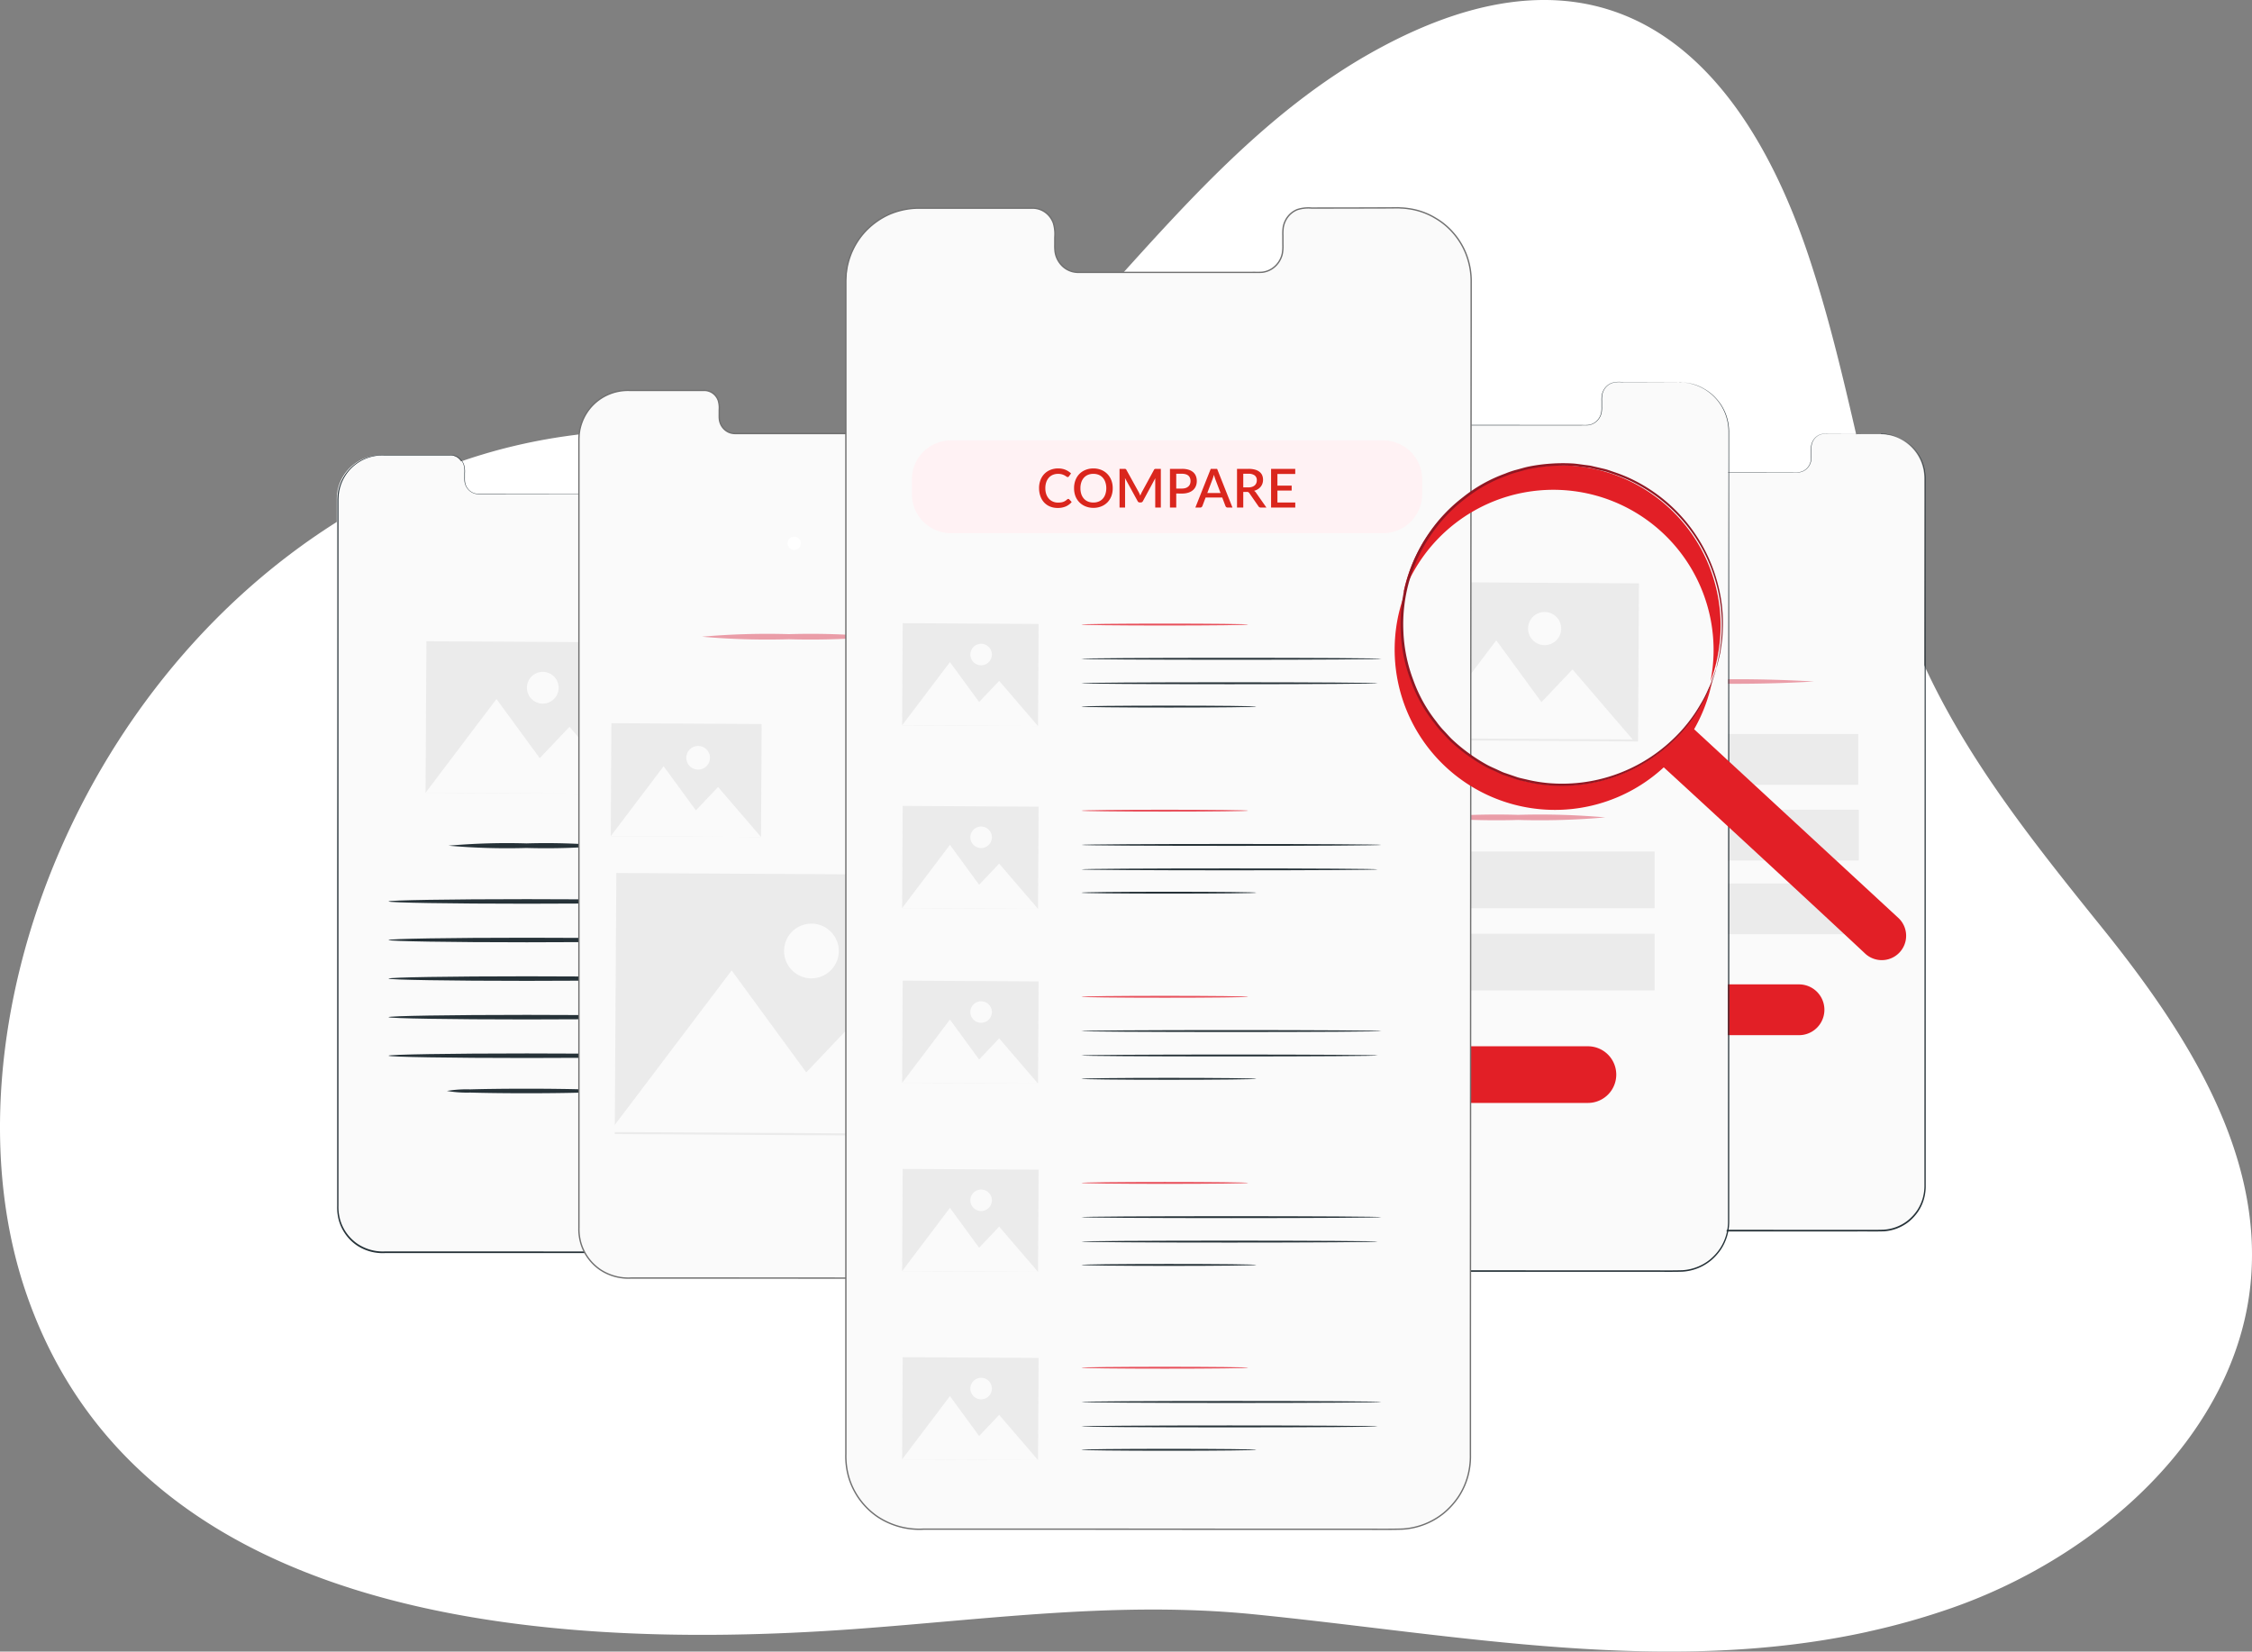 <svg xmlns="http://www.w3.org/2000/svg" viewBox="0 0 167.607 122.924"><rect x="0" y="0" width="167.607" height="122.924" fill="#808080" stroke="none"/><defs><clipPath id="a"><path d="M0 0h1.761v1.761H0z" fill="none" data-name="Rectangle 18971"/></clipPath><clipPath id="b"/><clipPath id="c"><path d="M0 0h8.228v1.81H0z" fill="none" data-name="Rectangle 18954"/></clipPath><clipPath id="d"><path d="M0 0h8.626v2.039H0z" fill="none" data-name="Rectangle 18955"/></clipPath><clipPath id="e"><path d="M0 0h15.088v7.816H0z" fill="none" data-name="Rectangle 18956"/></clipPath></defs><g data-name="Group 196611"><path d="M139.017 121.448c-15.12 3.321-30.576.21-45.724-1.3-9.973-.992-19.587.359-29.583 1.092-25.412 1.864-53.6-1.415-61.731-24.9-6.774-19.57 4.174-48.607 27.769-60.1 8.161-3.975 16.469-4.759 24.577-3.943 4.868.49 10.3 2.357 15.542.391 5.532-2.075 9.624-7.833 13.363-11.982 5.564-6.177 11.441-12.651 18.906-16.827 17.123-9.577 27.306-.24 32.45 15.111 2.5 7.463 3.829 15.241 5.844 22.831 2.857 10.766 9.054 18.585 16.035 27.248 6.214 7.717 12.031 16.74 11.029 26.53-1.135 11.11-11.145 20.222-22.306 24.106a53.543 53.543 0 0 1-6.171 1.739" fill="#fff" data-name="Path 33472"/><g data-name="Group 196610"><path d="M48.152 33.874h-2.141a1.634 1.634 0 0 0-.644.07 1.008 1.008 0 0 0-.51.452 1.087 1.087 0 0 0-.12.342 2.216 2.216 0 0 0-.016.378v.393a1.842 1.842 0 0 1-.026.407 1.079 1.079 0 0 1-.478.687 1.012 1.012 0 0 1-.42.148c-.153.013-.3 0-.454.007H35.58a1.182 1.182 0 0 1-.311-.03 1.032 1.032 0 0 1-.533-.329 1.094 1.094 0 0 1-.26-.579 2.376 2.376 0 0 1-.011-.321v-.32a1.711 1.711 0 0 0-.065-.63 1.027 1.027 0 0 0-.382-.5 1 1 0 0 0-.616-.17h-4.938a3.4 3.4 0 0 0-1.44.272 3.369 3.369 0 0 0-1.2.894 3.289 3.289 0 0 0-.678 1.365c-.033.125-.043.256-.066.383-.006.109-.012.218-.015.327v52.63a3.418 3.418 0 0 0 .132 1.036 3.273 3.273 0 0 0 1.272 1.75 3.4 3.4 0 0 0 2.1.575h6.639l8.625.006h4.2c.693 0 1.387.011 2.068-.009a3.256 3.256 0 0 0 1.855-.717 3.488 3.488 0 0 0 .669-.74 3.238 3.238 0 0 0 .411-.9 3.425 3.425 0 0 0 .123-.979v-4.93l.016-27.513c.005-7.832.014-14.169.019-18.551v-1.55a3.371 3.371 0 0 0-.241-1.324 3.262 3.262 0 0 0-.62-.976 3.3 3.3 0 0 0-1.975-1.04 2.729 2.729 0 0 0-.333-.03l-.113-.008h-1.765" fill="#fafafa" data-name="Path 92357"/><path d="M49.953 33.912h.113a2.48 2.48 0 0 1 .333.026 3.1 3.1 0 0 1 1.234.426 3.156 3.156 0 0 1 .75.608 3.294 3.294 0 0 1 .626.982 3.4 3.4 0 0 1 .246 1.335v1.55c0 4.381.006 10.719.011 18.551s0 17.158 0 27.513v4.931a3.516 3.516 0 0 1-.126 1 3.309 3.309 0 0 1-.42.926 3.556 3.556 0 0 1-.685.76 3.33 3.33 0 0 1-1.9.737c-.69.02-1.374 0-2.066.009H28.673a3.477 3.477 0 0 1-2.142-.591 3.37 3.37 0 0 1-1.3-1.8 3.631 3.631 0 0 1-.137-1.113V75.654c0-5.635 0-11.071.006-16.25s.005-10.1.007-14.7V37.24c0-.133.011-.266.019-.4.023-.131.033-.264.068-.392a3.363 3.363 0 0 1 .691-1.393 3.336 3.336 0 0 1 2.681-1.188h4.92a1.056 1.056 0 0 1 .647.181 1.089 1.089 0 0 1 .4.528 1.761 1.761 0 0 1 .067.649v.32a2.384 2.384 0 0 0 .01.314 1.038 1.038 0 0 0 .245.55.972.972 0 0 0 .5.312 1.119 1.119 0 0 0 .3.029h1.487l4.336.006h1.911c.151 0 .3.007.448-.006a.964.964 0 0 0 .4-.142 1.041 1.041 0 0 0 .461-.662 1.831 1.831 0 0 0 .026-.4v-.393a2.242 2.242 0 0 1 .017-.383 1.108 1.108 0 0 1 .124-.352 1.035 1.035 0 0 1 .525-.464 1.649 1.649 0 0 1 .653-.07l2.133.006 1.312.005h.447-3.892a1.628 1.628 0 0 0-.642.07 1.008 1.008 0 0 0-.508.452 1.082 1.082 0 0 0-.119.342 2.184 2.184 0 0 0-.016.378v.393a1.866 1.866 0 0 1-.026.407 1.08 1.08 0 0 1-.476.687 1 1 0 0 1-.419.148c-.152.014-.3 0-.452.007h-7.716a1.174 1.174 0 0 1-.31-.03 1.025 1.025 0 0 1-.531-.329 1.1 1.1 0 0 1-.259-.579 2.376 2.376 0 0 1-.011-.321v-.32a1.718 1.718 0 0 0-.064-.63 1.029 1.029 0 0 0-.381-.5.992.992 0 0 0-.613-.17h-4.922a3.27 3.27 0 0 0-2.628 1.167 3.293 3.293 0 0 0-.675 1.364c-.034.125-.043.256-.066.383-.007.13-.016.26-.018.392v52.522a3.526 3.526 0 0 0 .134 1.086 3.275 3.275 0 0 0 1.267 1.75 3.377 3.377 0 0 0 2.089.575H35.3l8.593.006h4.187c.69 0 1.382.011 2.061-.009a3.238 3.238 0 0 0 1.848-.717 3.469 3.469 0 0 0 .667-.74 3.234 3.234 0 0 0 .409-.9 3.436 3.436 0 0 0 .123-.979v-4.931l.015-27.513c.004-7.832.014-14.169.019-18.551v-1.55a3.375 3.375 0 0 0-.24-1.324 3.261 3.261 0 0 0-.617-.976 3.145 3.145 0 0 0-.743-.607 3.113 3.113 0 0 0-1.225-.432 2.585 2.585 0 0 0-.328.004l-.112-.008" fill="#263238" data-name="Path 92358"/><path d="M50.588 39.238c0 .014-.543.03-1.213.036s-1.214 0-1.214-.016.543-.03 1.213-.036 1.214 0 1.214.016" fill="#263238" data-name="Path 92359"/><path d="M50.594 39.859c0 .014-.543.03-1.214.036s-1.214 0-1.214-.016.543-.03 1.214-.036 1.214 0 1.214.016" fill="#263238" data-name="Path 92360"/><path d="M50.599 40.48c0 .014-.543.03-1.214.036s-1.214 0-1.214-.016.543-.03 1.214-.036 1.214 0 1.214.016" fill="#263238" data-name="Path 92361"/><path d="M44.993 62.943a49.631 49.631 0 0 1-5.807.17 49.633 49.633 0 0 1-5.808-.17 49.633 49.633 0 0 1 5.808-.17 49.631 49.631 0 0 1 5.807.17" fill="#263238" data-name="Path 92363"/><path d="m31.672 59.005.063-11.276 15 .084-.062 11.276z" fill="#ebebeb" data-name="Rectangle 18960"/><path d="m31.671 59.007 5.279-6.98 3.221 4.4 2.215-2.332 4.287 4.992Z" fill="#fafafa" data-name="Path 92364"/><path d="M41.578 51.194a1.181 1.181 0 1 1-1.175-1.188 1.181 1.181 0 0 1 1.175 1.188" fill="#fafafa" data-name="Path 92365"/><path d="M49.513 67.093c0 .094-4.611.17-10.3.17s-10.3-.076-10.3-.17 4.61-.17 10.3-.17 10.3.076 10.3.17" fill="#263238" data-name="Path 92368"/><path d="M49.513 69.964c0 .094-4.611.17-10.3.17s-10.3-.076-10.3-.17 4.61-.17 10.3-.17 10.3.076 10.3.17" fill="#263238" data-name="Path 92369"/><path d="M49.513 72.835c0 .094-4.611.17-10.3.17s-10.3-.076-10.3-.17 4.61-.17 10.3-.17 10.3.076 10.3.17" fill="#263238" data-name="Path 92370"/><path d="M49.513 75.706c0 .094-4.611.17-10.3.17s-10.3-.076-10.3-.17 4.61-.17 10.3-.17 10.3.076 10.3.17" fill="#263238" data-name="Path 92371"/><path d="M49.513 78.576c0 .094-4.611.17-10.3.17s-10.3-.076-10.3-.17 4.61-.17 10.3-.17 10.3.076 10.3.17" fill="#263238" data-name="Path 92372"/><path d="M45.083 81.198a8.8 8.8 0 0 1-1.732.121c-1.07.031-2.548.05-4.18.05s-3.111-.019-4.18-.05a8.789 8.789 0 0 1-1.731-.121 8.76 8.76 0 0 1 1.731-.117c1.07-.031 2.548-.05 4.18-.05s3.11.019 4.18.05a8.765 8.765 0 0 1 1.732.121" fill="#263238" data-name="Path 92373"/><path d="M68.739 29.054H66.36a1.812 1.812 0 0 0-.716.078 1.125 1.125 0 0 0-.566.5 1.209 1.209 0 0 0-.133.381 2.455 2.455 0 0 0-.018.422v.439a2.067 2.067 0 0 1-.028.454 1.2 1.2 0 0 1-.531.767 1.127 1.127 0 0 1-.467.165c-.17.015-.334 0-.5.008h-8.632a1.3 1.3 0 0 1-.345-.034 1.143 1.143 0 0 1-.593-.367 1.224 1.224 0 0 1-.289-.646 2.7 2.7 0 0 1-.012-.358v-.357a1.908 1.908 0 0 0-.072-.7 1.147 1.147 0 0 0-.425-.557 1.105 1.105 0 0 0-.684-.189h-5.488a3.648 3.648 0 0 0-2.931 1.3 3.676 3.676 0 0 0-.754 1.522c-.037.14-.048.285-.073.428-.006.121-.013.243-.017.365v58.7a3.819 3.819 0 0 0 .146 1.155 3.653 3.653 0 0 0 1.413 1.952 3.769 3.769 0 0 0 2.329.641h7.376l9.584.006h4.67c.77 0 1.542.012 2.3-.01a3.613 3.613 0 0 0 2.061-.8 3.885 3.885 0 0 0 .744-.825 3.625 3.625 0 0 0 .456-1.006 3.817 3.817 0 0 0 .137-1.092V85.9l.017-30.685c.005-8.736.016-15.8.021-20.689v-1.729a3.777 3.777 0 0 0-.267-1.477 3.652 3.652 0 0 0-.689-1.089 3.659 3.659 0 0 0-2.195-1.16 2.958 2.958 0 0 0-.371-.034l-.125-.009H68.73" fill="#fafafa" stroke="#707070" stroke-width=".1" data-name="Path 92374"/><path d="M71.433 34.96c0 .016-.606.033-1.354.04s-1.354 0-1.354-.017.606-.034 1.354-.04 1.354 0 1.354.017" fill="#263238" data-name="Path 92376"/><path d="M71.444 35.657c0 .016-.606.033-1.354.04s-1.354 0-1.354-.017.606-.034 1.354-.04 1.354 0 1.354.017" fill="#263238" data-name="Path 92377"/><path d="M71.445 36.344c0 .016-.606.033-1.354.04s-1.354 0-1.354-.017.606-.034 1.354-.04 1.354 0 1.354.018" fill="#263238" data-name="Path 92378"/><path d="M59.601 40.436a.493.493 0 1 1-.493-.493.493.493 0 0 1 .493.493" fill="#fff" data-name="Path 92382"/><path d="M65.193 47.389a55.344 55.344 0 0 1-6.477.19 55.346 55.346 0 0 1-6.477-.19 55.3 55.3 0 0 1 6.477-.19 55.3 55.3 0 0 1 6.477.19" fill="#ea9da8" data-name="Path 92383"/><path d="m45.456 62.232.046-8.406 11.184.062-.047 8.406z" fill="#ebebeb" data-name="Rectangle 18963"/><path d="m45.456 62.232 3.935-5.2 2.4 3.282 1.651-1.738 3.2 3.721Z" fill="#fafafa" data-name="Path 92384"/><path d="M52.841 56.407a.881.881 0 1 1-.876-.886.881.881 0 0 1 .876.886" fill="#fafafa" data-name="Path 92385"/><g data-name="Group 196608"><path d="m45.754 84.408.116-19.433 25.853.153-.115 19.433z" fill="#ebebeb" data-name="Rectangle 18966"/><path d="m45.354 84.256 9.1-12.028 5.552 7.588 3.816-4.019 7.389 8.6Z" fill="#fafafa" data-name="Path 92388"/><path d="M62.427 70.792a2.036 2.036 0 1 1-2.024-2.047 2.036 2.036 0 0 1 2.024 2.047" fill="#fafafa" data-name="Path 92389"/></g><path d="M67.606 56.407a.881.881 0 1 1-.876-.886.881.881 0 0 1 .876.886" fill="#e8505b" data-name="Path 92393"/><g data-name="Group 196570" opacity=".2"><g data-name="Group 196569"><g clip-path="url(#a)" data-name="Group 196568" transform="translate(65.845 55.521)"><path d="M1.761.886A.881.881 0 1 1 .885 0a.881.881 0 0 1 .876.886" data-name="Path 92395"/></g></g></g><path d="M138.19 32.334h-2.133a1.628 1.628 0 0 0-.642.07 1.007 1.007 0 0 0-.508.452 1.078 1.078 0 0 0-.119.342 2.22 2.22 0 0 0-.016.378v.393a1.846 1.846 0 0 1-.025.407 1.078 1.078 0 0 1-.476.687 1 1 0 0 1-.418.148c-.152.013-.3 0-.452.007h-7.736a1.172 1.172 0 0 1-.31-.03 1.026 1.026 0 0 1-.531-.329 1.1 1.1 0 0 1-.259-.579 2.426 2.426 0 0 1-.011-.321v-.32a1.7 1.7 0 0 0-.064-.63 1.027 1.027 0 0 0-.381-.5.993.993 0 0 0-.614-.17h-4.92a3.27 3.27 0 0 0-2.628 1.166 3.3 3.3 0 0 0-.676 1.365c-.033.125-.043.256-.065.383-.006.109-.012.218-.015.327v52.63a3.417 3.417 0 0 0 .131 1.036 3.273 3.273 0 0 0 1.267 1.75 3.383 3.383 0 0 0 2.089.575h6.62l8.594.006h4.187c.69 0 1.382.011 2.061-.009a3.237 3.237 0 0 0 1.848-.717 3.479 3.479 0 0 0 .667-.74 3.244 3.244 0 0 0 .409-.9 3.438 3.438 0 0 0 .123-.979v-4.93l.015-27.513c.004-7.832.014-14.169.018-18.551v-1.55a3.382 3.382 0 0 0-.24-1.324 3.263 3.263 0 0 0-.618-.976 3.279 3.279 0 0 0-1.968-1.04 2.718 2.718 0 0 0-.332-.03l-.113-.008h-1.758" fill="#fafafa" data-name="Path 92396"/><path d="M119.796 54.63h18.507v3.78h-18.507z" fill="#ebebeb" data-name="Rectangle 18972"/><path d="M140.01 32.301h.113a2.479 2.479 0 0 1 .333.026 3.1 3.1 0 0 1 1.234.426 3.155 3.155 0 0 1 .75.608 3.3 3.3 0 0 1 .626.982 3.41 3.41 0 0 1 .246 1.335v1.55c0 4.381.006 10.719.011 18.551s0 17.158 0 27.513v4.931a3.514 3.514 0 0 1-.126 1 3.307 3.307 0 0 1-.42.927 3.555 3.555 0 0 1-.685.76 3.33 3.33 0 0 1-1.9.737c-.69.02-1.374 0-2.066.009H118.73a3.475 3.475 0 0 1-2.141-.591 3.37 3.37 0 0 1-1.3-1.8 3.631 3.631 0 0 1-.137-1.113V74.044c0-5.635 0-11.071.006-16.25s.005-10.1.007-14.7V35.63c0-.133.012-.266.019-.4.023-.131.033-.264.067-.392a3.362 3.362 0 0 1 .692-1.393 3.336 3.336 0 0 1 2.681-1.188h4.92a1.056 1.056 0 0 1 .647.181 1.084 1.084 0 0 1 .4.528 1.76 1.76 0 0 1 .067.649v.32a2.381 2.381 0 0 0 .01.314 1.037 1.037 0 0 0 .245.55.969.969 0 0 0 .5.312 1.119 1.119 0 0 0 .3.029h1.487l4.336.006h1.911c.151 0 .3.007.448-.006a.964.964 0 0 0 .4-.142 1.041 1.041 0 0 0 .461-.662 1.829 1.829 0 0 0 .026-.4v-.393a2.242 2.242 0 0 1 .017-.383 1.107 1.107 0 0 1 .124-.352 1.035 1.035 0 0 1 .525-.464 1.649 1.649 0 0 1 .653-.07l2.133.006 1.312.005h.447-3.892a1.628 1.628 0 0 0-.642.07 1.008 1.008 0 0 0-.508.452 1.082 1.082 0 0 0-.119.342 2.188 2.188 0 0 0-.016.378v.393a1.862 1.862 0 0 1-.026.407 1.078 1.078 0 0 1-.476.687 1 1 0 0 1-.418.148c-.152.014-.3 0-.452.007h-7.737a1.175 1.175 0 0 1-.31-.03 1.023 1.023 0 0 1-.531-.329 1.093 1.093 0 0 1-.259-.579 2.432 2.432 0 0 1-.011-.321v-.32a1.717 1.717 0 0 0-.064-.63 1.029 1.029 0 0 0-.381-.5.992.992 0 0 0-.613-.17h-4.921a3.269 3.269 0 0 0-2.628 1.167 3.294 3.294 0 0 0-.676 1.364c-.033.125-.043.256-.066.383-.007.13-.016.26-.018.392v52.522a3.522 3.522 0 0 0 .133 1.086 3.275 3.275 0 0 0 1.267 1.75 3.379 3.379 0 0 0 2.089.575h6.62l8.593.006h4.187c.69 0 1.382.011 2.061-.009a3.238 3.238 0 0 0 1.848-.717 3.477 3.477 0 0 0 .667-.74 3.235 3.235 0 0 0 .409-.9 3.437 3.437 0 0 0 .123-.979v-4.931l.015-27.513c.004-7.832.014-14.169.018-18.551v-1.55a3.376 3.376 0 0 0-.24-1.324 3.261 3.261 0 0 0-.617-.976 3.282 3.282 0 0 0-1.968-1.04 2.633 2.633 0 0 0-.332-.03l-.112-.008" fill="#263238" data-name="Path 92397"/><path d="M118.567 39.577h.191l.518-.012-.015.015c0-.115 0-.241-.006-.376 0-.07-.006-.136 0-.216a.2.2 0 0 1 .174-.16c.083 0 .157-.006.248 0a.2.2 0 0 1 .17.2c0 .175 0 .358.006.548l-.024-.024.654-.007-.025.025c0-.263 0-.536-.007-.815v-.208a.212.212 0 0 0-.092-.154l-.286-.282-.276-.272-.136-.14c-.046-.044-.082-.09-.135-.1a.177.177 0 0 0-.15.029c-.04.033-.082.081-.122.12l-.235.237c-.147.153-.3.293-.413.426a.462.462 0 0 0-.033.244v.838a.753.753 0 0 1 0 .086.6.6 0 0 1 0-.079c0-.063 0-.141-.006-.234s-.005-.232-.009-.374v-.364a.272.272 0 0 1 .036-.137c.121-.148.265-.279.414-.437l.233-.238c.042-.041.077-.082.126-.125a.223.223 0 0 1 .19-.037.352.352 0 0 1 .157.112l.134.132.276.271.287.281a.55.55 0 0 1 .073.079.217.217 0 0 1 .034.11v.208c0 .279 0 .551.006.815v.025h-.703v-.572a.158.158 0 0 0-.132-.159h-.237a.16.16 0 0 0-.141.127c-.006.066 0 .143 0 .209v.39h-.68a.269.269 0 0 1-.045 0" fill="#263238" data-name="Path 92401"/><path d="M119.835 60.269h18.507v3.78h-18.507z" fill="#ebebeb" data-name="Rectangle 18973"/><path d="M119.835 65.754h18.507v3.78h-18.507z" fill="#ebebeb" data-name="Rectangle 18974"/><path d="M133.893 77.046h-9.29a1.89 1.89 0 1 1 0-3.78h9.29a1.89 1.89 0 1 1 0 3.78" fill="#e21f26" data-name="Path 92402"/><path d="M135.01 50.723a99.076 99.076 0 0 1-11.615 0 99.076 99.076 0 0 1 11.615 0" fill="#ea9da8" data-name="Path 92403"/><path d="M123.019 28.418h-2.379a1.81 1.81 0 0 0-.716.078 1.122 1.122 0 0 0-.567.5 1.208 1.208 0 0 0-.133.382 2.483 2.483 0 0 0-.018.421v.439a2.087 2.087 0 0 1-.029.454 1.2 1.2 0 0 1-.531.767 1.127 1.127 0 0 1-.467.165c-.17.015-.334 0-.5.008h-8.628a1.316 1.316 0 0 1-.345-.034 1.14 1.14 0 0 1-.593-.367 1.224 1.224 0 0 1-.289-.646 2.707 2.707 0 0 1-.012-.358v-.357a1.907 1.907 0 0 0-.072-.7 1.147 1.147 0 0 0-.425-.557 1.107 1.107 0 0 0-.684-.189h-5.488a3.647 3.647 0 0 0-2.931 1.3 3.673 3.673 0 0 0-.754 1.522c-.037.14-.048.285-.073.428-.006.122-.013.243-.017.365v58.7a3.811 3.811 0 0 0 .146 1.155 3.651 3.651 0 0 0 1.413 1.952 3.769 3.769 0 0 0 2.329.641h7.376l9.584.006h4.67c.77 0 1.542.012 2.3-.01a3.612 3.612 0 0 0 2.061-.8 3.885 3.885 0 0 0 .744-.825 3.611 3.611 0 0 0 .456-1.006 3.816 3.816 0 0 0 .137-1.092v-5.496l.017-30.684c.005-8.735.016-15.8.021-20.689v-1.729a3.778 3.778 0 0 0-.267-1.477 3.656 3.656 0 0 0-.689-1.089 3.659 3.659 0 0 0-2.195-1.16 2.957 2.957 0 0 0-.371-.034l-.125-.009h-1.963" fill="#fafafa" data-name="Path 92404"/><path d="M125.005 28.46h.126a2.71 2.71 0 0 1 .372.029 3.453 3.453 0 0 1 1.376.475 3.51 3.51 0 0 1 .837.678 3.665 3.665 0 0 1 .7 1.095 3.8 3.8 0 0 1 .271 1.493v1.729c0 4.886.007 11.955.013 20.689s0 19.136 0 30.685v5.496a3.93 3.93 0 0 1-.14 1.119 3.709 3.709 0 0 1-.469 1.033 3.967 3.967 0 0 1-.764.848 3.711 3.711 0 0 1-2.118.822c-.769.023-1.533.006-2.3.01h-21.63a3.874 3.874 0 0 1-2.388-.66 3.755 3.755 0 0 1-1.448-2.02 4.04 4.04 0 0 1-.153-1.24V75.017c0-6.285 0-12.348.006-18.123s.006-11.263.008-16.4v-8.322c0-.148.013-.3.021-.445.026-.146.037-.295.075-.437a3.743 3.743 0 0 1 .771-1.554 3.72 3.72 0 0 1 2.99-1.325h5.491a1.175 1.175 0 0 1 .722.2 1.214 1.214 0 0 1 .449.589 1.968 1.968 0 0 1 .074.724v.357a2.645 2.645 0 0 0 .012.35 1.159 1.159 0 0 0 .273.614 1.083 1.083 0 0 0 .56.348 1.249 1.249 0 0 0 .331.032h1.661l4.835.007h2.132c.168 0 .34.008.5-.006a1.079 1.079 0 0 0 .449-.158 1.159 1.159 0 0 0 .514-.739 2.023 2.023 0 0 0 .029-.445v-.439a2.522 2.522 0 0 1 .019-.428 1.237 1.237 0 0 1 .139-.393 1.156 1.156 0 0 1 .586-.518 1.837 1.837 0 0 1 .728-.078l2.379.006 1.463.006c.33 0 .5.006.5.006h-4.342a1.81 1.81 0 0 0-.716.078 1.122 1.122 0 0 0-.567.5 1.2 1.2 0 0 0-.133.381 2.453 2.453 0 0 0-.018.422v.439a2.047 2.047 0 0 1-.029.454 1.2 1.2 0 0 1-.531.767 1.127 1.127 0 0 1-.467.165c-.17.015-.334 0-.5.008h-8.628a1.315 1.315 0 0 1-.345-.033 1.145 1.145 0 0 1-.593-.367 1.222 1.222 0 0 1-.289-.646 2.765 2.765 0 0 1-.013-.358v-.326a1.908 1.908 0 0 0-.072-.7 1.149 1.149 0 0 0-.425-.557 1.106 1.106 0 0 0-.684-.189h-5.488a3.649 3.649 0 0 0-2.931 1.3 3.677 3.677 0 0 0-.754 1.522c-.037.14-.048.285-.073.428-.007.145-.018.29-.02.437v58.568a3.942 3.942 0 0 0 .149 1.211 3.652 3.652 0 0 0 1.413 1.952 3.768 3.768 0 0 0 2.329.641h7.376l9.584.006h4.67c.77 0 1.542.012 2.3-.01a3.61 3.61 0 0 0 2.061-.8 3.874 3.874 0 0 0 .744-.825 3.6 3.6 0 0 0 .456-1.006 3.817 3.817 0 0 0 .137-1.092V85.32l.017-30.685c.005-8.736.016-15.8.02-20.689v-1.729a3.77 3.77 0 0 0-.268-1.477 3.649 3.649 0 0 0-.689-1.089 3.659 3.659 0 0 0-2.195-1.16 2.959 2.959 0 0 0-.371-.034l-.125-.009" fill="#263238" data-name="Path 92405"/><g data-name="Group 196609"><path d="m106.253 55.095.07-11.77 15.659.094-.07 11.77z" fill="#ebebeb" data-name="Rectangle 18966"/><path d="m105.852 54.944 5.51-7.285 3.362 4.6 2.311-2.434 4.475 5.211Z" fill="#fafafa" data-name="Path 92388"/><path d="M116.193 46.79a1.233 1.233 0 1 1-1.226-1.24 1.233 1.233 0 0 1 1.226 1.24" fill="#fafafa" data-name="Path 92389"/></g><path d="M101.09 36.575a.429.429 0 0 1 .056 0l.157-.005.578-.014-.016.017q0-.192-.007-.419c0-.078-.007-.151 0-.241a.222.222 0 0 1 .194-.178c.093 0 .175-.006.276 0a.225.225 0 0 1 .19.223q0 .293.007.611l-.027-.026.729-.008-.028.028c0-.294-.005-.6-.008-.908v-.232a.233.233 0 0 0-.1-.172l-.319-.315-.308-.3-.149-.147c-.051-.049-.091-.1-.151-.113a.2.2 0 0 0-.167.032c-.044.037-.091.09-.136.134l-.261.264c-.165.171-.336.327-.461.475a.516.516 0 0 0-.037.272v.936a.931.931 0 0 1 0 .1.685.685 0 0 1-.005-.087c0-.071 0-.157-.007-.261q0-.179-.01-.417v-.406a.3.3 0 0 1 .04-.152c.135-.165.3-.312.462-.488l.259-.266c.047-.046.085-.092.141-.14a.248.248 0 0 1 .211-.042.4.4 0 0 1 .175.125l.15.147.309.3.319.314a.579.579 0 0 1 .082.088.237.237 0 0 1 .038.123v.232c0 .311 0 .615.007.909v.028h-.804v-.638a.176.176 0 0 0-.147-.177h-.264a.178.178 0 0 0-.157.142c-.007.073 0 .159 0 .233v.435h-.757a.3.3 0 0 1-.05 0" fill="#263238" data-name="Path 92409"/><path d="M102.504 63.379h20.641v4.216h-20.641z" fill="#ebebeb" data-name="Rectangle 18975"/><path d="M102.504 69.496h20.641v4.216h-20.641z" fill="#ebebeb" data-name="Rectangle 18976"/><path d="M118.184 82.09h-10.361a2.108 2.108 0 0 1 0-4.216h10.361a2.108 2.108 0 1 1 0 4.216" fill="#e21f26" data-name="Path 92413"/><path d="M119.473 60.838a55.29 55.29 0 0 1-6.477.19 55.292 55.292 0 0 1-6.477-.19 55.431 55.431 0 0 1 6.477-.19 55.429 55.429 0 0 1 6.477.19" fill="#ea9da8" data-name="Path 92414"/><path d="M105.354 66.412h-.912a.162.162 0 0 1-.162-.162.608.608 0 0 1 .608-.608h.02a.608.608 0 0 1 .608.608.162.162 0 0 1-.162.162" fill="#e0e0e0" data-name="Path 92415"/><path d="M105.261 65.325a.363.363 0 1 1-.363-.363.363.363 0 0 1 .363.363" fill="#e0e0e0" data-name="Path 92416"/><path d="M104.354 71.671h1.088v.77h-1.088z" fill="#e0e0e0" data-name="Rectangle 18977"/><path d="M105.564 71.835h-.365v-.237a.308.308 0 0 0-.616 0v.237h-.365v-.237a.673.673 0 0 1 1.346 0Z" fill="#e0e0e0" data-name="Path 92417"/><path d="m101.159 15.481-3.543.005a2.7 2.7 0 0 0-1.066.116 1.674 1.674 0 0 0-.844.75 1.8 1.8 0 0 0-.2.568 3.656 3.656 0 0 0-.026.627v.653a3.054 3.054 0 0 1-.042.675 1.79 1.79 0 0 1-.79 1.141 1.677 1.677 0 0 1-.695.246c-.253.022-.5.006-.751.011H80.353a1.94 1.94 0 0 1-.514-.05 1.7 1.7 0 0 1-.883-.546 1.819 1.819 0 0 1-.431-.962 4.045 4.045 0 0 1-.019-.532v-.531a2.835 2.835 0 0 0-.106-1.045 1.706 1.706 0 0 0-.633-.829 1.646 1.646 0 0 0-1.019-.282h-8.173a5.625 5.625 0 0 0-2.383.452 5.576 5.576 0 0 0-1.982 1.491 5.463 5.463 0 0 0-1.122 2.265c-.055.208-.071.424-.109.637-.009.181-.019.362-.025.544v87.354a5.68 5.68 0 0 0 .218 1.719 5.433 5.433 0 0 0 2.1 2.9 5.615 5.615 0 0 0 3.469.954h10.987l14.274.01h6.955c1.146-.007 2.3.019 3.423-.014a5.376 5.376 0 0 0 3.07-1.189 5.76 5.76 0 0 0 1.108-1.228 5.373 5.373 0 0 0 .679-1.5 5.685 5.685 0 0 0 .2-1.626v-8.179l.026-45.669c.008-13.001.024-23.52.03-30.792v-2.573a5.6 5.6 0 0 0-.4-2.2 5.417 5.417 0 0 0-1.026-1.62 5.228 5.228 0 0 0-1.214-.983 5.176 5.176 0 0 0-2.035-.718 4.362 4.362 0 0 0-.552-.051c-.124-.008-.187-.014-.187-.014s-.252.005-.742.008l-2.178.006" fill="#fafafa" stroke="#707070" stroke-width=".1" data-name="Path 92418"/><path d="M102.936 39.686H70.779a2.914 2.914 0 0 1-2.913-2.913v-1.084a2.914 2.914 0 0 1 2.913-2.913h32.157a2.914 2.914 0 0 1 2.913 2.913v1.083a2.914 2.914 0 0 1-2.913 2.913" fill="#fff2f4" data-name="Path 92424"/><path d="M92.902 46.485c0 .039-2.78.071-6.209.071s-6.21-.031-6.21-.071 2.78-.071 6.21-.071 6.209.031 6.209.071" fill="#e8505b" data-name="Path 92432"/><path d="M102.804 49.033c0 .039-5 .071-11.16.071s-11.161-.031-11.161-.071 5-.071 11.161-.071 11.16.031 11.16.071" fill="#263238" data-name="Path 92433"/><path d="M102.54 50.853c0 .039-4.938.071-11.029.071s-11.03-.031-11.03-.071 4.937-.071 11.03-.071 11.029.031 11.029.071" fill="#263238" data-name="Path 92434"/><path d="M93.507 52.592c0 .039-2.916.071-6.512.071s-6.512-.031-6.512-.071 2.915-.071 6.512-.071 6.512.031 6.512.071" fill="#263238" data-name="Path 92435"/><path d="M92.902 60.338c0 .039-2.78.071-6.209.071s-6.21-.031-6.21-.071 2.78-.071 6.21-.071 6.209.031 6.209.071" fill="#e8505b" data-name="Path 92436"/><path d="M102.804 62.886c0 .039-5 .071-11.16.071s-11.161-.031-11.161-.071 5-.071 11.161-.071 11.16.032 11.16.071" fill="#263238" data-name="Path 92437"/><path d="M102.54 64.706c0 .039-4.938.071-11.029.071s-11.03-.031-11.03-.071 4.937-.071 11.03-.071 11.029.031 11.029.071" fill="#263238" data-name="Path 92438"/><path d="M93.507 66.442c0 .039-2.916.071-6.512.071s-6.512-.031-6.512-.071 2.915-.071 6.512-.071 6.512.031 6.512.071" fill="#263238" data-name="Path 92439"/><path d="M92.902 74.189c0 .039-2.78.071-6.209.071s-6.21-.031-6.21-.071 2.78-.071 6.21-.071 6.209.031 6.209.071" fill="#e8505b" data-name="Path 92440"/><path d="M102.804 76.739c0 .039-5 .071-11.16.071s-11.161-.032-11.161-.071 5-.071 11.161-.071 11.16.032 11.16.071" fill="#263238" data-name="Path 92441"/><path d="M102.54 78.559c0 .039-4.938.071-11.029.071s-11.03-.031-11.03-.071 4.937-.071 11.03-.071 11.029.031 11.029.071" fill="#263238" data-name="Path 92442"/><path d="M93.507 80.295c0 .039-2.916.071-6.512.071s-6.512-.032-6.512-.071 2.915-.071 6.512-.071 6.512.031 6.512.071" fill="#263238" data-name="Path 92443"/><path d="M92.902 88.042c0 .039-2.78.071-6.209.071s-6.21-.031-6.21-.071 2.78-.071 6.21-.071 6.209.032 6.209.071" fill="#e8505b" data-name="Path 92444"/><path d="M102.804 90.591c0 .039-5 .071-11.16.071s-11.161-.031-11.161-.071 5-.071 11.161-.071 11.16.031 11.16.071" fill="#263238" data-name="Path 92445"/><path d="M102.54 92.411c0 .039-4.938.071-11.029.071s-11.03-.031-11.03-.071 4.937-.071 11.03-.071 11.029.031 11.029.071" fill="#263238" data-name="Path 92446"/><path d="M93.507 94.147c0 .039-2.916.071-6.512.071s-6.512-.031-6.512-.071 2.915-.071 6.512-.071 6.512.031 6.512.071" fill="#263238" data-name="Path 92447"/><path d="M92.902 101.797c0 .039-2.78.071-6.209.071s-6.21-.031-6.21-.071 2.78-.071 6.21-.071 6.209.031 6.209.071" fill="#e8505b" data-name="Path 92448"/><path d="M102.804 104.346c0 .039-5 .071-11.16.071s-11.161-.031-11.161-.071 5-.071 11.161-.071 11.16.031 11.16.071" fill="#263238" data-name="Path 92449"/><path d="M102.54 106.166c0 .039-4.938.071-11.029.071s-11.03-.031-11.03-.071 4.937-.071 11.03-.071 11.029.032 11.029.071" fill="#263238" data-name="Path 92450"/><path d="M93.507 107.906c0 .039-2.916.071-6.512.071s-6.512-.031-6.512-.071 2.915-.071 6.512-.071 6.512.031 6.512.071" fill="#263238" data-name="Path 92451"/><g data-name="Group 196603"><path d="m67.14 53.985.042-7.603 10.116.057-.042 7.602z" fill="#ebebeb" data-name="Rectangle 18978"/><path d="m67.141 53.985 3.559-4.706 2.172 2.969 1.493-1.572 2.89 3.366Z" fill="#fafafa" data-name="Path 92452"/><path d="M73.821 48.717a.8.8 0 1 1-.792-.8.8.8 0 0 1 .792.8" fill="#fafafa" data-name="Path 92453"/></g><g data-name="Group 196604"><path d="m67.14 67.587.042-7.603 10.116.057-.042 7.602z" fill="#ebebeb" data-name="Rectangle 18978"/><path d="m67.141 67.587 3.559-4.706 2.172 2.969 1.493-1.572 2.89 3.366Z" fill="#fafafa" data-name="Path 92452"/><path d="M73.821 62.319a.8.8 0 1 1-.792-.8.8.8 0 0 1 .792.8" fill="#fafafa" data-name="Path 92453"/></g><g data-name="Group 196605"><path d="m67.14 80.593.042-7.603 10.116.057-.042 7.602z" fill="#ebebeb" data-name="Rectangle 18978"/><path d="m67.141 80.593 3.559-4.706 2.172 2.969 1.493-1.572 2.89 3.366Z" fill="#fafafa" data-name="Path 92452"/><path d="M73.821 75.325a.8.8 0 1 1-.792-.8.8.8 0 0 1 .792.8" fill="#fafafa" data-name="Path 92453"/></g><g data-name="Group 196606"><path d="m67.14 94.605.042-7.603 10.116.057-.042 7.602z" fill="#ebebeb" data-name="Rectangle 18978"/><path d="m67.141 94.605 3.559-4.706 2.172 2.969 1.493-1.572 2.89 3.366Z" fill="#fafafa" data-name="Path 92452"/><path d="M73.821 89.337a.8.8 0 1 1-.792-.8.8.8 0 0 1 .792.8" fill="#fafafa" data-name="Path 92453"/></g><g data-name="Group 196607"><path d="m67.14 108.616.042-7.603 10.116.057-.042 7.602z" fill="#ebebeb" data-name="Rectangle 18978"/><path d="m67.141 108.616 3.559-4.706 2.172 2.969 1.493-1.572 2.89 3.366Z" fill="#fafafa" data-name="Path 92452"/><path d="M73.821 103.348a.8.8 0 1 1-.792-.8.8.8 0 0 1 .792.8" fill="#fafafa" data-name="Path 92453"/></g><path d="M79.509 37.134a.087.087 0 0 1 .066.03l.186.2a1.184 1.184 0 0 1-.432.327 1.485 1.485 0 0 1-.612.115 1.439 1.439 0 0 1-.571-.107 1.255 1.255 0 0 1-.435-.3 1.349 1.349 0 0 1-.277-.465 1.746 1.746 0 0 1-.1-.594 1.662 1.662 0 0 1 .1-.6 1.365 1.365 0 0 1 .29-.466 1.3 1.3 0 0 1 .448-.3 1.49 1.49 0 0 1 .575-.108 1.406 1.406 0 0 1 .551.1 1.362 1.362 0 0 1 .415.269l-.154.218a.171.171 0 0 1-.038.038.1.1 0 0 1-.06.016.162.162 0 0 1-.091-.037 1.435 1.435 0 0 0-.13-.082 1.008 1.008 0 0 0-.2-.082 1.015 1.015 0 0 0-.3-.037.969.969 0 0 0-.378.072.817.817 0 0 0-.3.21.976.976 0 0 0-.193.336 1.363 1.363 0 0 0-.069.45 1.326 1.326 0 0 0 .072.453.984.984 0 0 0 .2.336.846.846 0 0 0 .3.209.929.929 0 0 0 .366.072 1.6 1.6 0 0 0 .228-.014.851.851 0 0 0 .175-.042.809.809 0 0 0 .147-.075.958.958 0 0 0 .141-.108.121.121 0 0 1 .08-.034Zm3.306-.8a1.628 1.628 0 0 1-.1.59 1.363 1.363 0 0 1-.293.465 1.338 1.338 0 0 1-.454.3 1.522 1.522 0 0 1-.589.11 1.517 1.517 0 0 1-.587-.11 1.349 1.349 0 0 1-.455-.3 1.356 1.356 0 0 1-.298-.463 1.628 1.628 0 0 1-.1-.59 1.628 1.628 0 0 1 .1-.59 1.366 1.366 0 0 1 .294-.47 1.342 1.342 0 0 1 .455-.3 1.517 1.517 0 0 1 .587-.11 1.522 1.522 0 0 1 .591.11 1.331 1.331 0 0 1 .454.306 1.374 1.374 0 0 1 .293.466 1.628 1.628 0 0 1 .102.588Zm-.478 0a1.387 1.387 0 0 0-.071-.444.944.944 0 0 0-.192-.336.836.836 0 0 0-.3-.212 1.033 1.033 0 0 0-.4-.074 1.028 1.028 0 0 0-.4.074.845.845 0 0 0-.3.212.947.947 0 0 0-.194.336 1.368 1.368 0 0 0-.068.446 1.375 1.375 0 0 0 .068.448.937.937 0 0 0 .194.335.84.84 0 0 0 .3.21 1.04 1.04 0 0 0 .4.073 1.046 1.046 0 0 0 .4-.073.831.831 0 0 0 .3-.21.933.933 0 0 0 .192-.335 1.394 1.394 0 0 0 .071-.448Zm2.422.312.056.119q.028.061.051.127.024-.064.051-.127t.057-.121l.91-1.67a.121.121 0 0 1 .062-.067.326.326 0 0 1 .1-.011h.35v2.88h-.417v-2.074q0-.052.007-.114l-.92 1.704a.176.176 0 0 1-.166.106h-.066a.173.173 0 0 1-.168-.106l-.941-1.716.01.117q.004.057 0 .107v1.976h-.412v-2.88h.35a.326.326 0 0 1 .1.011.121.121 0 0 1 .062.067Zm2.784.086v1.044h-.468v-2.88h.9a1.616 1.616 0 0 1 .489.066.943.943 0 0 1 .342.185.737.737 0 0 1 .2.286 1 1 0 0 1 .066.369.986.986 0 0 1-.07.377.79.79 0 0 1-.208.294.976.976 0 0 1-.343.192 1.5 1.5 0 0 1-.477.069Zm0-.37h.423a.863.863 0 0 0 .275-.04.541.541 0 0 0 .2-.113.464.464 0 0 0 .125-.175.642.642 0 0 0 .04-.232.618.618 0 0 0-.04-.226.44.44 0 0 0-.117-.17.522.522 0 0 0-.2-.107.943.943 0 0 0-.283-.037h-.423Zm4.184 1.414h-.361a.153.153 0 0 1-.1-.031.2.2 0 0 1-.058-.077l-.242-.636h-1.239l-.24.636a.192.192 0 0 1-.056.074.149.149 0 0 1-.1.034h-.365l1.145-2.88h.474Zm-1.874-1.08h.988l-.4-1.052q-.02-.058-.045-.138t-.049-.172q-.024.094-.049.173t-.047.139Zm2.678-.08v1.16h-.465v-2.88h.848a1.811 1.811 0 0 1 .489.058.931.931 0 0 1 .337.165.653.653 0 0 1 .2.257.855.855 0 0 1 .063.334.85.85 0 0 1-.045.28.784.784 0 0 1-.13.236.828.828 0 0 1-.21.184 1.077 1.077 0 0 1-.283.122.46.46 0 0 1 .15.146l.77 1.098h-.418a.193.193 0 0 1-.18-.1l-.672-.97a.222.222 0 0 0-.074-.072.256.256 0 0 0-.12-.022Zm0-.34h.368a.907.907 0 0 0 .28-.039.564.564 0 0 0 .2-.109.444.444 0 0 0 .12-.167.559.559 0 0 0 .04-.215.433.433 0 0 0-.156-.36.75.75 0 0 0-.472-.124h-.38Zm3.868-1.38v.38h-1.326v.868h1.06v.366h-1.06v.89h1.328v.378h-1.8v-2.882Z" fill="#da261d" data-name="Path 92454"/></g><g data-name="Group 196601"><path d="M112.988 58.002a11.931 11.931 0 0 1-8.435-13.817 13.18 13.18 0 0 0-.3.9 11.932 11.932 0 1 0 22.955 6.525c.087-.307.158-.615.22-.923a11.931 11.931 0 0 1-14.441 7.314" fill="#e21f26" data-name="Path 92279"/><path d="M118.868 36.908a11.931 11.931 0 0 1 8.435 13.817c.109-.295.211-.594.3-.9a11.932 11.932 0 1 0-22.955-6.525c-.087.307-.158.615-.22.923a11.931 11.931 0 0 1 14.441-7.314" fill="#e21f26" data-name="Path 92280"/><path d="M127.74 49.746s.008-.066.033-.191l.118-.555.089-.408c.026-.151.04-.319.063-.5a8.646 8.646 0 0 0 .1-1.251 11.4 11.4 0 0 0-.409-3.4 11.918 11.918 0 0 0-6.181-7.552 11.065 11.065 0 0 0-1.394-.576c-.243-.078-.484-.172-.735-.239l-.765-.175c-.129-.027-.256-.064-.388-.083l-.4-.049c-.265-.03-.532-.074-.8-.093a12.537 12.537 0 0 0-1.645.015 12.321 12.321 0 0 0-1.671.231c-.277.062-.551.149-.83.222a6.067 6.067 0 0 0-.821.278 10.821 10.821 0 0 0-3.094 1.733 11.466 11.466 0 0 0-2.518 2.673 11.726 11.726 0 0 0-2.043 7.183 11.471 11.471 0 0 0 .735 3.6 10.827 10.827 0 0 0 1.72 3.1 6.033 6.033 0 0 0 .553.669c.2.209.385.427.588.626a12.358 12.358 0 0 0 1.3 1.075 12.571 12.571 0 0 0 1.392.878c.24.125.49.228.731.342l.363.167c.122.053.249.088.373.133l.743.254c.248.075.5.121.751.183a11.053 11.053 0 0 0 1.488.244 11.917 11.917 0 0 0 9.23-3.173 11.386 11.386 0 0 0 2.137-2.678 8.7 8.7 0 0 0 .576-1.115c.075-.165.152-.315.21-.458l.139-.394.192-.534c.045-.12.072-.18.072-.18s-.015.064-.053.186l-.173.542-.13.4c-.055.144-.129.3-.2.464a8.467 8.467 0 0 1-.564 1.129 11.3 11.3 0 0 1-2.128 2.721 12 12 0 0 1-9.322 3.256 11.179 11.179 0 0 1-1.51-.242c-.252-.061-.51-.108-.762-.183l-.755-.255c-.125-.045-.256-.081-.379-.134l-.369-.168c-.246-.115-.5-.219-.743-.346a12.641 12.641 0 0 1-1.416-.888 12.513 12.513 0 0 1-1.322-1.09c-.207-.2-.4-.422-.6-.634a6.225 6.225 0 0 1-.563-.679 11.024 11.024 0 0 1-1.752-3.151 11.651 11.651 0 0 1-.751-3.659 11.915 11.915 0 0 1 2.077-7.3 11.648 11.648 0 0 1 2.563-2.716 11 11 0 0 1 3.146-1.757 6.109 6.109 0 0 1 .835-.281c.283-.074.561-.162.843-.224a12.462 12.462 0 0 1 1.7-.231 12.656 12.656 0 0 1 1.671-.01c.274.02.544.065.814.1l.4.051c.133.02.262.058.393.086l.776.18c.254.069.5.165.744.245a11.1 11.1 0 0 1 1.411.589 12 12 0 0 1 6.215 7.672 11.313 11.313 0 0 1 .379 3.434 8.5 8.5 0 0 1-.115 1.257c-.026.181-.043.349-.073.5l-.1.408-.137.552c-.032.124-.053.186-.053.186" fill="#901722" data-name="Path 92281"/><path d="M123.204 56.552c.15.1 11.45 10.524 15.61 14.421a1.813 1.813 0 1 0 2.477-2.649l-15.506-14.326Z" fill="#e21f26" data-name="Path 92282"/></g><g clip-path="url(#b)" data-name="Mask Group 6126" transform="translate(-1508.134 -8640.917)"><g data-name="Group 196602"><path d="m1550.341 8722.549.288-1.141a4.255 4.255 0 0 0-.049-2.265l-1.19-3.972a1.491 1.491 0 0 0-.684-.863 12.783 12.783 0 0 0-2.844-1.4c-1.1.911 1.352 2.516 1.352 2.516s.944 1.051.2 1.832c-.849.888-2.447-1.058-2.447-1.058s.084-.2.161-.165a3.15 3.15 0 0 0 1.537.661v-1.292l-1.448-.907a1.453 1.453 0 0 0-1.076-.185l-.5.107a1.271 1.271 0 0 0-.792.538l-.476.714-.2.271a.906.906 0 0 0-.1.916l.23.505-.315.445a1.362 1.362 0 0 0-.162 1.27l2.445 3.358 3.616 5.9 3.913-4.2Z" fill="#fbd6db" data-name="Path 92283"/><path d="M1542.768 8719.058a.816.816 0 0 1-.131-.243.679.679 0 0 1 .12-.625l.018-.023-.013-.027-.042-.086a6.124 6.124 0 0 0-.522-.955 6.252 6.252 0 0 0 .436 1l.042.086v-.05a.709.709 0 0 0-.1.7c.072.176.187.236.192.221" fill="#eb996e" data-name="Path 92284"/><path d="M1543.066 8714.68a1.146 1.146 0 0 0-.074.677 5.233 5.233 0 0 0 .659 1.555 2.021 2.021 0 0 1 .228.453 1.243 1.243 0 0 1 .029.48 1.172 1.172 0 0 0 .086.722 1.4 1.4 0 0 0 .474.492.81.81 0 0 1-.567-.442 1.23 1.23 0 0 1-.131-.783 1.154 1.154 0 0 0-.031-.427 1.973 1.973 0 0 0-.218-.417 4.545 4.545 0 0 1-.635-1.618.734.734 0 0 1 .179-.692" fill="#eb996e" data-name="Path 92285"/><path d="M1544.995 8716.144a3.158 3.158 0 0 0-.184-.538c-.147-.277-.309-.49-.275-.52s.245.146.409.451.1.628.05.607" fill="#eb996e" data-name="Path 92286"/><path d="m1551.68 8742.738 1.491 1.868 7.735-9.3-10.127-13.321-5.009 3.929Z" fill="#e21f26" data-name="Path 92287"/><path d="m1586.103 8832.659.641 15.1 8.154-.183-.61-15.131Z" fill="#e8505b" data-name="Path 92288"/><path d="M1590.749 8847.101c.068 0-.058-3.311-.282-7.385s-.461-7.376-.529-7.372.058 3.31.282 7.386.461 7.376.529 7.372" fill="#263238" data-name="Path 92289"/><path d="m1586.7 8846.718 8.155-.21.043 1.068-8.154.183Z" fill="#263238" data-name="Path 92290"/><path d="M1594.703 8842.742c.012-.01-.064-.127-.224-.32a5.7 5.7 0 0 0-.763-.742 5.509 5.509 0 0 0-1.357-.821 4.342 4.342 0 0 0-5.031 1.177 3.75 3.75 0 0 0-.555.913 1.056 1.056 0 0 0-.112.375 8.519 8.519 0 0 1 .8-1.175 4.343 4.343 0 0 1 2.994-1.4 5 5 0 0 1 3.155 1.064c.707.524 1.06.955 1.093.925" fill="#263238" data-name="Path 92291"/><g data-name="Group 196533" opacity=".3"><g data-name="Group 196532"><g clip-path="url(#c)" data-name="Group 196531" transform="translate(1586.301 8836.753)"><path d="m8.161 0 .067 1.664-8.174.146L.001.557Z" data-name="Path 92292"/></g></g></g><path d="m1566.909 8833.563.4 9.191s-9.209 3.491-9.3 5.2l17.849-.132-.033-14.347Z" fill="#e8505b" data-name="Path 92293"/><path d="M1572.703 8841.974a.734.734 0 0 1 .514.834.706.706 0 0 1-.822.516.774.774 0 0 1-.54-.886.732.732 0 0 1 .915-.442" fill="#e0e0e0" data-name="Path 92294"/><path d="M1575.856 8847.819v-1.436l-17.27.652s-.8.354-.7.917Z" fill="#263238" data-name="Path 92295"/><path d="M1567.145 8842.814c0 .088.443.124.877.4s.667.647.747.611c.081-.017-.054-.542-.585-.87s-1.058-.225-1.039-.144" fill="#263238" data-name="Path 92296"/><path d="M1565.265 8843.609c-.019.085.362.232.662.6s.39.761.477.757c.083.013.14-.5-.243-.953s-.9-.488-.9-.4" fill="#263238" data-name="Path 92297"/><path d="M1564.212 8845.873c.08.018.2-.422-.03-.9s-.641-.667-.678-.594.22.329.4.725.219.762.306.77" fill="#263238" data-name="Path 92298"/><path d="M1567.289 8840.695c.038.08.439-.044.936-.014s.885.184.929.108-.329-.386-.914-.413-.994.251-.951.319" fill="#263238" data-name="Path 92299"/><path d="M1566.954 8838.715a1.689 1.689 0 0 0 .9-.011 4.064 4.064 0 0 0 .939-.3 4.259 4.259 0 0 0 .515-.279 1.107 1.107 0 0 0 .27-.213.382.382 0 0 0 .037-.467.48.48 0 0 0-.386-.2 1.169 1.169 0 0 0-.337.049 3.269 3.269 0 0 0-.558.2 3.19 3.19 0 0 0-.826.551c-.414.389-.554.718-.524.735s.241-.248.663-.57a3.591 3.591 0 0 1 .8-.458 3.385 3.385 0 0 1 .516-.163c.19-.052.352-.054.4.03.018.032.021.045-.019.1a.9.9 0 0 1-.2.156 4.65 4.65 0 0 1-.474.275 4.974 4.974 0 0 1-.868.34 6.142 6.142 0 0 0-.851.222" fill="#263238" data-name="Path 92300"/><path d="M1567.068 8838.841a1.432 1.432 0 0 0 .231-.872 2.93 2.93 0 0 0-.13-.984 2.964 2.964 0 0 0-.234-.545.743.743 0 0 0-.578-.45.42.42 0 0 0-.374.254 1.206 1.206 0 0 0-.09.331 2.011 2.011 0 0 0 0 .607 2.067 2.067 0 0 0 .391.927c.355.463.722.566.729.536.029-.044-.278-.211-.55-.657a2.077 2.077 0 0 1-.291-.844 1.875 1.875 0 0 1 .013-.52c.027-.191.1-.346.169-.327.089 0 .242.141.317.292a2.961 2.961 0 0 1 .226.487 3.227 3.227 0 0 1 .181.9c.028.528-.063.857-.015.87" fill="#263238" data-name="Path 92301"/><g data-name="Group 196536" opacity=".3"><g data-name="Group 196535"><g clip-path="url(#d)" data-name="Group 196534" transform="translate(1567.232 8838.984)"><path d="m8.625 0-.018 2.039H0V.189Z" data-name="Path 92302"/></g></g></g><path d="m1604.716 8686.019 1.281 4.951s.477 2.738-.8 2.736c-1.126 0-1.234-1.47-1.234-1.47s.559-3-.915-2.831a13.3 13.3 0 0 0-1 3.143 1.548 1.548 0 0 0 .155 1.137l2.125 3.76a4.438 4.438 0 0 0 1.667 1.672l1.065.607.137 2.235 5.98.093-1.822-6.973-.76-4.256a1.42 1.42 0 0 0-1.071-.794l-.561-.084-.213-.538a.945.945 0 0 0-.759-.588l-.358-.044-.491-1.209c-.162-.4-1.334-3.036-1.766-3.03a1.1 1.1 0 0 0-.66 1.484" fill="#fbd6db" data-name="Path 92303"/><path d="M1608.981 8692.017a4.1 4.1 0 0 0-.113-.543 2.052 2.052 0 0 0-.813-1.036 5.988 5.988 0 0 1-.449-1.3 1.742 1.742 0 0 1-.063-.561c.016 0 .04.212.132.544a8.08 8.08 0 0 0 .457 1.251c.09.079.195.153.292.242a1.847 1.847 0 0 1 .243.277 1.817 1.817 0 0 1 .268.56 1.512 1.512 0 0 1 .06.412.371.371 0 0 1-.015.152" fill="#eb996e" data-name="Path 92304"/><path d="M1609.893 8691.511a.85.85 0 0 0-.088-.273.706.706 0 0 0-.556-.361h-.03l-.011-.03-.034-.094a6.437 6.437 0 0 1-.341-1.082 6.44 6.44 0 0 1 .435 1.047l.034.094-.041-.032a.739.739 0 0 1 .6.43c.08.18.042.31.027.3" fill="#eb996e" data-name="Path 92305"/><path d="m1574.696 8715.472 10.844-.139-1.211-9.233s.741-.159.791-4.176.234-10.842.234-10.842a13.962 13.962 0 0 0-14.028 1.763l-.6.458Z" fill="#fbd6db" data-name="Path 92306"/><path d="M1571.989 8698.245c-.068-.029-2.76-.816-2.672 1.93a2.066 2.066 0 0 0 2.829 2.013c0-.079-.157-3.943-.157-3.943" fill="#fbd6db" data-name="Path 92307"/><path d="M1584.887 8697.672a1.813 1.813 0 0 1 2.429 2.057 2.065 2.065 0 0 1-2.829 2.012c0-.079.4-4.069.4-4.069" fill="#fbd6db" data-name="Path 92308"/><path d="M1571.099 8697.939c.41 2.3.329 3.51.709 5.047a8.1 8.1 0 0 0 4 5.512 6.291 6.291 0 0 0 7.037-.461 6.428 6.428 0 0 0 2.425-4.172c.194-1.728.388-4.787.4-6.526.023-3.135.232-6.133.232-6.133l-8.958-1.621-5.1 3.031Z" fill="#1d1d1d" data-name="Path 92309"/><path d="M1580.339 8709.884a4.005 4.005 0 0 1-3.071-.339c.026-.069.688.139 1.529.228s1.532.038 1.542.111" fill="#263238" data-name="Path 92310"/><path d="M1571.531 8701.846c-.263-2.358-.433-5.055-.8-7.541a15.892 15.892 0 0 1-.387-3.218 7.8 7.8 0 0 1 .589-2.762 3.88 3.88 0 0 1 6.045-1.215 2.909 2.909 0 0 1 5.3 1.227 2.02 2.02 0 0 1 3.332 2.029 1.973 1.973 0 0 1 1.331 3.021c-.415.639-1.164.991-1.621 1.6a2.291 2.291 0 0 0-.137 2.479" fill="#1d1d1d" data-name="Path 92311"/><path d="M1583.974 8693.33a.606.606 0 0 1-.1.258 1.81 1.81 0 0 1-.521.585 1.873 1.873 0 0 1-1.165.369 2 2 0 0 1-1.436-.673l.189-.052a1.866 1.866 0 0 1-1.2 1.374 2.138 2.138 0 0 1-2.019-.254 3.029 3.029 0 0 1-1.137-1.489l.217.025a2.524 2.524 0 0 1-2.028 1.112 2.331 2.331 0 0 1-1.706-.7 2.369 2.369 0 0 1-.617-1.05 1.021 1.021 0 0 1-.053-.436c.019 0 .038.151.132.41a2.483 2.483 0 0 0 .646.964 2.2 2.2 0 0 0 1.592.6 2.327 2.327 0 0 0 1.83-1.033l.132-.206.085.23a2.823 2.823 0 0 0 1.047 1.363 1.905 1.905 0 0 0 1.792.237 1.654 1.654 0 0 0 1.072-1.186l.04-.228.149.176a1.832 1.832 0 0 0 1.278.636 1.785 1.785 0 0 0 1.085-.3 2.562 2.562 0 0 0 .692-.739" fill="#455a64" data-name="Path 92312"/><path d="M1583.955 8692.241a2.489 2.489 0 0 0-.383-1 1.637 1.637 0 0 0-.942-.634 1.7 1.7 0 0 0-1.366.261l-.218.157.023-.269a2.069 2.069 0 0 0-.092-.789 2.154 2.154 0 0 0-1.1-1.282 2.106 2.106 0 0 0-1.398-.122 2.941 2.941 0 0 0-1.164.657c-.011-.008.051-.13.223-.305a2.182 2.182 0 0 1 .895-.522 2.22 2.22 0 0 1 1.54.084 2.337 2.337 0 0 1 1.244 1.417 2.26 2.26 0 0 1 .1.89l-.195-.112a1.89 1.89 0 0 1 1.557-.278 1.755 1.755 0 0 1 1.021.752 1.719 1.719 0 0 1 .274.791c.014.2-.012.3-.025.3" fill="#455a64" data-name="Path 92313"/><path d="M1578.242 8692.321c-.035-.015.007-.157-.007-.377a1.789 1.789 0 0 0-.28-.811 8.611 8.611 0 0 0-.517-.728.264.264 0 0 0-.286-.056c-.014 0-.014-.061.059-.11a.308.308 0 0 1 .337.027 1.985 1.985 0 0 1 .309.313 3.181 3.181 0 0 1 .313.424 1.5 1.5 0 0 1 .243.947c-.034.259-.144.387-.17.371" fill="#455a64" data-name="Path 92314"/><path d="M1572.929 8688.868c-.028-.01 0-.214.167-.5a1.338 1.338 0 0 1 .409-.43 1.068 1.068 0 0 1 .728-.159 1.746 1.746 0 0 1 1.087.682c.2.254.291.428.266.449s-.172-.115-.4-.328a1.876 1.876 0 0 0-.99-.554 1.048 1.048 0 0 0-.959.443c-.189.236-.277.414-.312.4" fill="#455a64" data-name="Path 92315"/><path d="M1574.325 8700.514a4.452 4.452 0 0 1-.946-1.752 4.461 4.461 0 0 1-.332-1.963c.074-.009.214.862.569 1.882s.773 1.8.709 1.833" fill="#455a64" data-name="Path 92316"/><path d="M1575.525 8701.173a3.336 3.336 0 0 1-.664-1.248 3.33 3.33 0 0 1-.326-1.375 5.141 5.141 0 0 1 .561 1.287 5.141 5.141 0 0 1 .43 1.336" fill="#455a64" data-name="Path 92317"/><path d="M1583.072 8701.359a4.341 4.341 0 0 1-.309 2.414 4.334 4.334 0 0 1-1.365 2.014 15.194 15.194 0 0 0 1.13-2.1 15.175 15.175 0 0 0 .544-2.325" fill="#455a64" data-name="Path 92318"/><path d="M1584.276 8699.357a3.5 3.5 0 0 1 .175 2.174 3.5 3.5 0 0 1-.93 1.973 12.137 12.137 0 0 0 .683-2.018 12.141 12.141 0 0 0 .072-2.129" fill="#455a64" data-name="Path 92319"/><path d="m1580.806 8775.057 2.641 25.42 1.892 38.282h10.1l.273-81.478-28.923 2.063-5.994 42.749 5.191 37.415h11.084l-2.6-35.576Z" fill="#263238" data-name="Path 92320"/><path d="M1580.806 8775.057a15.246 15.246 0 0 1-1.965 1.938 15.227 15.227 0 0 1-2.133 1.752 15.264 15.264 0 0 1 1.965-1.938 15.252 15.252 0 0 1 2.133-1.751" fill="#455a64" data-name="Path 92321"/><path d="M1580.777 8774.548a28.662 28.662 0 0 1 .053-3.263 28.606 28.606 0 0 1 .189-3.259 29.153 29.153 0 0 1-.242 6.522" fill="#455a64" data-name="Path 92322"/><path d="M1584.117 8765.061a.714.714 0 0 1 .162-.018l.5-.03 1.917-.093 6.849-.286h.117v.118c0 2.137.008 4.555.013 7.11v.222l-.079.031-4.455 1.785-.042.017-.042-.015-3.939-1.368-.062-.021-.008-.064-.7-5.393-.181-1.483a4.406 4.406 0 0 1-.049-.507.83.83 0 0 1 .031.145l.068.4.237 1.5c.2 1.305.471 3.124.8 5.308l-.07-.084 3.949 1.34h-.083l4.451-1.8-.079.117v-.137c0-2.555.009-4.973.012-7.11l.117.113-6.774.168-1.946.035h-.524a1.332 1.332 0 0 1-.19-.006" fill="#455a64" data-name="Path 92323"/><path d="M1569.534 8765.184a.561.561 0 0 1 .146-.015l.45-.019 1.733-.054 6.247-.145h.115v.116l-.229 7.133v.065l-.055.036-.723.472-3.663 2.388-.064.042-.065-.04-4.126-2.513-.053-.032v-.06l.189-5.386.064-1.48a4 4 0 0 1 .037-.505.82.82 0 0 1 .008.145v.4c0 .374-.006.877-.011 1.5l-.08 5.324-.05-.092 4.143 2.485h-.129l3.658-2.4.723-.472-.057.1.261-7.132.111.114-6.18.034h-1.758l-.471-.006a.953.953 0 0 1-.17-.01" fill="#455a64" data-name="Path 92324"/><path d="M1592.591 8776.703a7.054 7.054 0 0 1-1.369-.043c-.843-.063-2.005-.178-3.284-.343s-2.433-.352-3.264-.506a7.009 7.009 0 0 1-1.335-.308 7.869 7.869 0 0 1 1.362.133l3.268.433 3.27.415a7.816 7.816 0 0 1 1.351.22" fill="#455a64" data-name="Path 92325"/><path d="M1592.36 8805.036c.01 0-.041.146-.239.32a1.6 1.6 0 0 1-1.034.351 2.441 2.441 0 0 1-1.508-.579 10.4 10.4 0 0 1-1.376-1.391 19 19 0 0 1-2.045-2.878 6.149 6.149 0 0 1-.639-1.315 13.558 13.558 0 0 1 .791 1.223 25.389 25.389 0 0 0 2.085 2.807 11.634 11.634 0 0 0 1.327 1.373 2.338 2.338 0 0 0 1.37.583 1.611 1.611 0 0 0 .971-.251c.2-.138.281-.256.3-.243" fill="#455a64" data-name="Path 92326"/><path d="M1572.405 8805.93a.7.7 0 0 1-.137.325 2.076 2.076 0 0 1-.7.664 2.675 2.675 0 0 1-1.386.364 3.279 3.279 0 0 1-1.67-.53 5.907 5.907 0 0 1-2.009-2.394 5.354 5.354 0 0 1-.5-1.19 8.462 8.462 0 0 1 .656 1.106 6.336 6.336 0 0 0 1.987 2.26 3.173 3.173 0 0 0 1.543.511 2.623 2.623 0 0 0 1.293-.288 2.893 2.893 0 0 0 .922-.834" fill="#455a64" data-name="Path 92327"/><path d="M1573.048 8802.094a2.5 2.5 0 0 1-.83.483 6.555 6.555 0 0 1-4.563.188 2.471 2.471 0 0 1-.867-.413 10.494 10.494 0 0 0 3.155.478 10.5 10.5 0 0 0 3.1-.736" fill="#455a64" data-name="Path 92328"/><path d="M1605.927 8712.378h-14.73s-2-1.152-2.969-.959a3.831 3.831 0 0 0-1.807 1.226l1.949 16.23 4.771-3.531 17.756-1.85a5.648 5.648 0 0 0 5.555-6.319l-3.285-17.453-6.738.223-.266 4.43Z" fill="#e21f26" data-name="Path 92329"/><path d="M1565.381 8716.47a9.025 9.025 0 0 0-3.555 4.134c-.859 2.062-6.725 12.359-9.816 17.748a5.092 5.092 0 0 0 .737 6.055c1.879 1.964 4.124 1.2 6.865.306 1.229-.4 6.757-8.886 6.757-8.886Z" fill="#e21f26" data-name="Path 92330"/><path d="m1567.942 8753.271-3.376-29.059.814-7.744 8.6-3.664 11.135-.729 10.6 1.167-2.48 29.8 2.713 16.809-29.7 1.343Z" fill="#e21f26" data-name="Path 92331"/><path d="M1567.927 8753.146c-.069.008-.877-6.463-1.805-14.452s-1.627-14.475-1.557-14.483.877 6.462 1.806 14.454 1.625 14.473 1.556 14.481" fill="#263238" data-name="Path 92332"/><path d="M1595.497 8719.765a1.044 1.044 0 0 1-.007.262l-.067.746-.278 2.74-.908 9.04c-.336 3.532-.61 6.733-.783 9.051a690.407 690.407 0 0 1-.2 2.747l-.06.746a1.044 1.044 0 0 1-.038.26 1.021 1.021 0 0 1-.013-.262c0-.2.008-.447.013-.749.013-.651.057-1.591.118-2.753.128-2.323.374-5.529.711-9.064s.7-6.727.981-9.036c.143-1.154.265-2.088.358-2.732l.114-.741a1.031 1.031 0 0 1 .057-.256" fill="#263238" data-name="Path 92333"/><path d="M1590.387 8748.694a4.225 4.225 0 0 1-.47.575 6.642 6.642 0 0 1-.6.629 11.057 11.057 0 0 1-.858.774 12.366 12.366 0 0 1-1.117.847c-.406.3-.876.565-1.364.855a16.963 16.963 0 0 1-7.023 2.1c-.567.025-1.106.063-1.61.033a12.246 12.246 0 0 1-1.4-.1 10.973 10.973 0 0 1-1.142-.177 6.623 6.623 0 0 1-.849-.2 4.124 4.124 0 0 1-.708-.223c.013-.055 1.028.261 2.718.419a13.093 13.093 0 0 0 1.384.066c.5.02 1.03-.025 1.588-.055a17.589 17.589 0 0 0 6.93-2.069c.485-.28.953-.534 1.359-.824a13.08 13.08 0 0 0 1.122-.813c1.327-1.059 2-1.879 2.043-1.84" fill="#263238" data-name="Path 92334"/><g data-name="Group 196539" opacity=".3"><g data-name="Group 196538"><g clip-path="url(#e)" data-name="Group 196537" transform="translate(1573.398 8746.712)"><path d="M1.292 7.406a1.475 1.475 0 0 1-.97-2.362 2.6 2.6 0 0 1 2.27-.544 11.529 11.529 0 0 0 2.4.326 5.449 5.449 0 0 0 3.346-1.963A10.524 10.524 0 0 1 11.33.293c1.205-.547 2.883-.356 3.517.807a2.52 2.52 0 0 1-.144 2.412 5.626 5.626 0 0 1-1.788 1.752A14.622 14.622 0 0 1 1.292 7.406" data-name="Path 92335"/></g></g></g><path d="M1592.25 8712.971a4.57 4.57 0 0 1 2.782 3.856 9.95 9.95 0 0 0-1.054-2.172 9.938 9.938 0 0 0-1.729-1.684" fill="#263238" data-name="Path 92336"/><path d="M1591.221 8712.643a1.813 1.813 0 0 0-.246-.146 1.252 1.252 0 0 0-.8-.049 2.23 2.23 0 0 0-1.1.652 12.272 12.272 0 0 1-1.214 1.234 3.581 3.581 0 0 1-1.995.614c-.758.037-1.562-.042-2.407-.064a47.437 47.437 0 0 0-5.5.12 35.3 35.3 0 0 0-9.733 2.148 30.245 30.245 0 0 0-2.769 1.23l-.729.384c-.168.087-.258.128-.258.128s.084-.053.248-.146l.722-.4a27.864 27.864 0 0 1 2.761-1.261 34.614 34.614 0 0 1 9.75-2.182 46.513 46.513 0 0 1 5.513-.112c.847.025 1.651.106 2.4.073a3.515 3.515 0 0 0 1.957-.588 12.694 12.694 0 0 0 1.217-1.217 2.253 2.253 0 0 1 1.125-.65 1.252 1.252 0 0 1 .817.069.782.782 0 0 1 .237.165" fill="#fafafa" data-name="Path 92337"/><path d="M1594.552 8718.595c0 .007-.1-.03-.3-.065a3.1 3.1 0 0 0-.87-.028 4.852 4.852 0 0 0-1.33.353 16.08 16.08 0 0 0-1.632.84 9.088 9.088 0 0 1-2.051.882 13.074 13.074 0 0 1-2.531.41c-1.8.112-3.782.14-5.856.3-4.151.286-7.886.789-10.576 1.228-1.346.215-2.43.42-3.18.556l-.862.164c-.2.036-.3.05-.3.05s.1-.027.3-.07l.859-.182c.748-.148 1.83-.363 3.175-.588 2.688-.457 6.426-.971 10.581-1.257 2.075-.161 4.061-.186 5.856-.293a13.09 13.09 0 0 0 2.515-.4 9.1 9.1 0 0 0 2.04-.865 15.78 15.78 0 0 1 1.645-.829 4.772 4.772 0 0 1 1.349-.339 2.96 2.96 0 0 1 .878.047 1.549 1.549 0 0 1 .295.084" fill="#fafafa" data-name="Path 92338"/><path d="M1594.63 8726.786s-.374.174-1.068.447-1.712.634-3 1a45.03 45.03 0 0 1-10.284 1.537 94.356 94.356 0 0 1-10.41-.248l-3.146-.245-.855-.075c-.2-.018-.3-.033-.3-.033s.1 0 .3.013l.856.057 3.148.212a99.971 99.971 0 0 0 10.4.218 46.2 46.2 0 0 0 10.269-1.5c1.283-.354 2.3-.7 3-.965.351-.124.617-.239.8-.307s.281-.1.281-.1" fill="#fafafa" data-name="Path 92339"/><path d="M1593.502 8736.246s-.349.153-1 .376a19.942 19.942 0 0 1-2.825.722 28.758 28.758 0 0 1-4.3.44c-1.628.056-3.419 0-5.294-.109-3.748-.247-7.139-.513-9.6-.425a32.398 32.398 0 0 0-2.9.192c-.342.032-.606.078-.786.1s-.275.029-.275.029a25.12 25.12 0 0 1 3.963-.39c2.464-.106 5.863.149 9.608.4 1.873.111 3.66.167 5.285.117a29.484 29.484 0 0 0 4.292-.418 21.3 21.3 0 0 0 2.825-.689c.33-.1.577-.2.75-.253s.263-.086.263-.086" fill="#fafafa" data-name="Path 92340"/><path d="M1592.584 8743.564s-1.36.448-3.614.965c-1.126.262-2.479.521-3.99.754s-3.184.411-4.945.523-3.444.115-4.973.077-2.9-.144-4.052-.268c-2.3-.242-3.7-.523-3.7-.523s.09.007.258.029l.737.1c.638.1 1.567.209 2.716.32s2.522.2 4.047.247 3.2.017 4.964-.085 3.426-.3 4.937-.514 2.861-.479 3.988-.732 2.035-.473 2.658-.645l.719-.191c.165-.043.253-.06.253-.06" fill="#fafafa" data-name="Path 92341"/><path d="M1593.605 8746.237s-.086.036-.252.095l-.725.263c-.628.232-1.525.6-2.62 1.08s-2.387 1.087-3.853 1.691a25.074 25.074 0 0 1-4.926 1.501 40.733 40.733 0 0 1-9.334.516c-1.2-.05-2.164-.112-2.833-.155l-.769-.054c-.176-.014-.268-.026-.268-.026s.093 0 .269.006l.77.036 2.833.123a41.962 41.962 0 0 0 9.312-.543 25.335 25.335 0 0 0 4.91-1.493c1.465-.6 2.759-1.2 3.86-1.67s2-.831 2.635-1.053.99-.32.99-.32" fill="#fafafa" data-name="Path 92342"/><path d="M1595.112 8754.213s-.33.226-.959.583a19.2 19.2 0 0 1-2.782 1.274 30.611 30.611 0 0 1-9.919 1.677c-3.948.071-7.51-.241-10.088-.35-1.29-.063-2.334-.1-3.056-.115l-.831-.016c-.19 0-.29-.012-.29-.012s.1-.007.29-.009h.832c.723 0 1.768.029 3.058.083 2.581.091 6.143.392 10.083.321a31.156 31.156 0 0 0 9.9-1.643 20.243 20.243 0 0 0 2.788-1.241c.322-.163.556-.318.724-.409s.254-.14.254-.14" fill="#fafafa" data-name="Path 92343"/><path d="M1599.601 8724.797a.549.549 0 0 1 .026-.121l.091-.342c.084-.295.19-.727.3-1.264a19.441 19.441 0 0 0-.128-8.5 19.08 19.08 0 0 0-.34-1.255l-.1-.339a.556.556 0 0 1-.029-.12.633.633 0 0 1 .048.114l.119.333c.105.29.234.716.372 1.25a18.4 18.4 0 0 1 .128 8.533 14.39 14.39 0 0 1-.334 1.26l-.109.337a.592.592 0 0 1-.045.115" fill="#fafafa" data-name="Path 92344"/><path d="M1606.734 8723.055a.453.453 0 0 1 0-.11c0-.1.008-.2.013-.315.016-.273.024-.668.019-1.156a17.869 17.869 0 0 0-1.682-7.375 17.573 17.573 0 0 0-.518-1.033l-.147-.278a.477.477 0 0 1-.046-.1.413.413 0 0 1 .063.09l.164.269c.144.233.332.582.548 1.022a16.768 16.768 0 0 1 1.689 7.406c0 .489-.023.886-.051 1.158l-.031.314a.446.446 0 0 1-.018.109" fill="#fafafa" data-name="Path 92345"/><path d="M1616.375 8719.712a.679.679 0 0 1-.091-.1l-.245-.288a23.135 23.135 0 0 0-.922-1.037 23.219 23.219 0 0 0-7.391-5.291 23.665 23.665 0 0 0-1.278-.539l-.351-.139a.653.653 0 0 1-.12-.055.644.644 0 0 1 .127.036l.358.121c.311.1.754.277 1.294.511a21.913 21.913 0 0 1 7.415 5.308c.395.435.7.8.9 1.06l.23.3a.633.633 0 0 1 .075.109" fill="#fafafa" data-name="Path 92346"/><path d="M1614.191 8706.057a1.817 1.817 0 0 1-.307.006l-.835-.015a75.767 75.767 0 0 0-5.505.1l-.834.043a1.752 1.752 0 0 1-.306 0 1.8 1.8 0 0 1 .3-.044c.2-.022.48-.048.833-.075a47.84 47.84 0 0 1 5.512-.096c.353.015.638.031.835.047a1.829 1.829 0 0 1 .3.033" fill="#fafafa" data-name="Path 92347"/><path d="M1559.609 8725.177a1.334 1.334 0 0 1 .181.191c.11.128.276.307.486.522a12.653 12.653 0 0 0 1.805 1.5 23.334 23.334 0 0 0 2.013 1.222l.628.343a1.3 1.3 0 0 1 .225.135 1.321 1.321 0 0 1-.243-.1c-.154-.07-.374-.177-.644-.315a18.291 18.291 0 0 1-2.037-1.2 11.033 11.033 0 0 1-1.8-1.536 6.985 6.985 0 0 1-.465-.546 1.342 1.342 0 0 1-.151-.215" fill="#fafafa" data-name="Path 92348"/><path d="M1561.638 8721.322c.015-.008.111.165.34.385a7.228 7.228 0 0 0 .973.77c.4.271.783.5 1.065.646s.462.23.456.244a5.422 5.422 0 0 1-1.577-.807 5.559 5.559 0 0 1-.968-.8 1.144 1.144 0 0 1-.289-.435" fill="#fafafa" data-name="Path 92349"/><path d="M1565.065 8737.76a.532.532 0 0 1-.105-.047l-.293-.153a14.214 14.214 0 0 1-1.044-.622 21.557 21.557 0 0 1-3.138-2.489 19.926 19.926 0 0 1-2.617-3.033 12.069 12.069 0 0 1-.648-1.027l-.158-.29a.488.488 0 0 1-.049-.1.485.485 0 0 1 .066.094l.174.28c.148.244.374.592.673 1.006a21.678 21.678 0 0 0 2.628 3 23.553 23.553 0 0 0 3.108 2.5c.423.286.777.5 1.024.647l.283.169a.513.513 0 0 1 .1.065" fill="#fafafa" data-name="Path 92350"/><path d="M1551.681 8742.74a2.367 2.367 0 0 1-.089-.551 9.048 9.048 0 0 1-.033-1.525 9.815 9.815 0 0 1 1.6-4.735 302.033 302.033 0 0 1 2.683-4.223l.837-1.264a2.4 2.4 0 0 1 .336-.445 2.368 2.368 0 0 1-.253.5l-.769 1.307c-.659 1.1-1.584 2.6-2.619 4.259a10.243 10.243 0 0 0-1.636 4.618c-.112 1.264 0 2.059-.055 2.062" fill="#263238" data-name="Path 92351"/><path d="M1560.115 8744.685a6.263 6.263 0 0 1-1.665-.248 7.8 7.8 0 0 1-5.516-5.517 6.274 6.274 0 0 1-.247-1.665.521.521 0 0 1 .02.116c.012.076.018.188.041.331a8.322 8.322 0 0 0 .255 1.2 7.928 7.928 0 0 0 5.467 5.468 8.269 8.269 0 0 0 1.2.255c.143.024.256.029.331.041a.53.53 0 0 1 .116.02" fill="#fafafa" data-name="Path 92352"/><path d="M1555.276 8728.238a.405.405 0 0 1-.084.059l-.251.153c-.22.127-.529.328-.9.591a12.822 12.822 0 0 0-4.372 5.473c-.175.419-.3.765-.378 1.008l-.093.278a.41.41 0 0 1-.039.1.382.382 0 0 1 .02-.1l.076-.284a9.382 9.382 0 0 1 .349-1.023 12.187 12.187 0 0 1 4.4-5.5 9.532 9.532 0 0 1 .92-.567l.26-.136a.4.4 0 0 1 .094-.041" fill="#fafafa" data-name="Path 92353"/><path d="M1552.572 8724.673a1.656 1.656 0 0 1-.274.1 8.592 8.592 0 0 0-.741.269 8.639 8.639 0 0 0-2.212 1.339 12.59 12.59 0 0 0-1.792 1.877c-.206.262-.369.477-.478.629a1.614 1.614 0 0 1-.181.227 1.573 1.573 0 0 1 .149-.25c.1-.158.255-.38.454-.649a11.278 11.278 0 0 1 1.785-1.911 8.023 8.023 0 0 1 2.25-1.327 6.408 6.408 0 0 1 .756-.241 1.615 1.615 0 0 1 .285-.06" fill="#fafafa" data-name="Path 92354"/></g></g></g></svg>